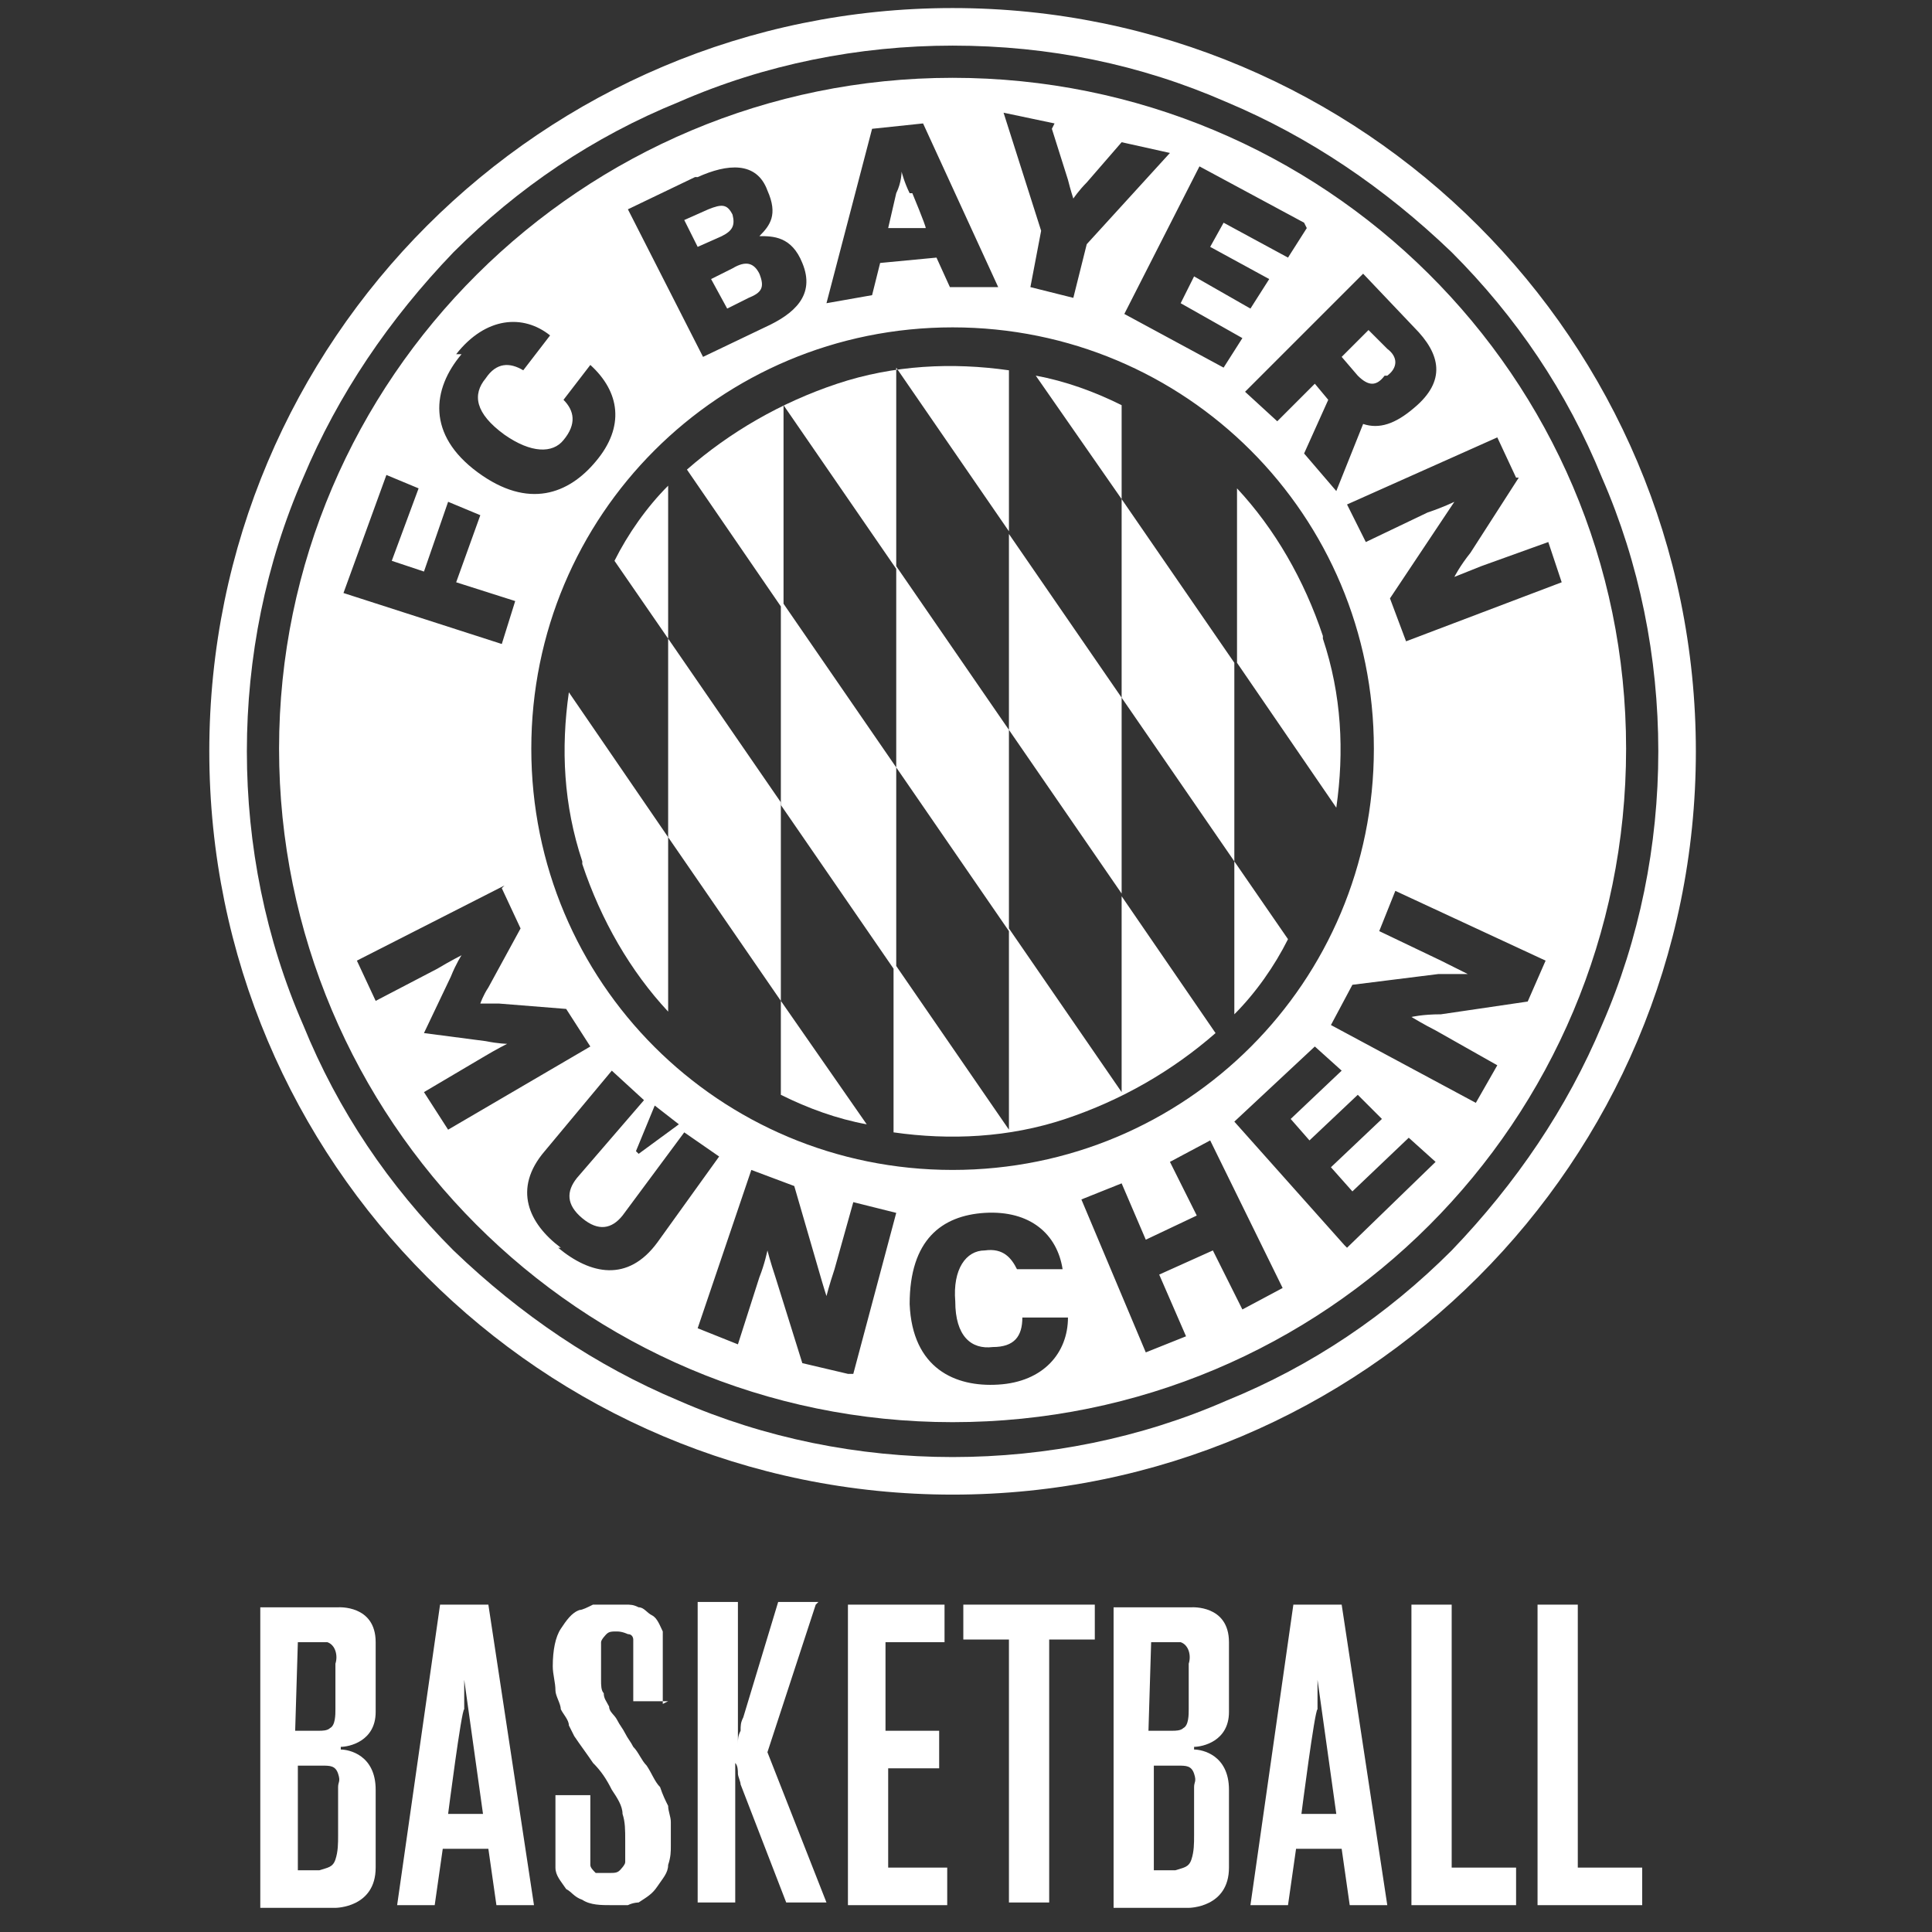 <?xml version="1.0" encoding="UTF-8"?>
<svg id="Ebene_1" xmlns="http://www.w3.org/2000/svg" version="1.1" viewBox="0 0 72 72">
  <rect x="0" y="0" width="72" height="72" fill="#333333" stroke="none"/>
  <!-- Generator: Adobe Illustrator 29.6.0, SVG Export Plug-In . SVG Version: 2.1.1 Build 207)  -->
  <defs>
    <style>
      .st0 {
        fill: #fff;
      }
    </style>
  </defs>
  <g id="FCBB_x5F_Logo_x5F_CMYK_x5F_1c_x5F_B">
    <g>
      <path class="st0" d="M27.3,8c-.2-.4-.4-.4-.9-.2l-.9.4.5,1,.9-.4c.4-.2.5-.4.4-.8"/>
      <path class="st0" d="M35.5,53c13.9,0,25.1-11.2,25.1-25.1S49.3,2.9,35.5,2.9,10.4,14.1,10.4,27.9s11.2,25.1,25.1,25.1M20.9,46.5c-1.2-.9-1.8-2.2-.6-3.6l2.5-3,1.2,1.1-2.5,2.9c-.4.5-.4,1,.2,1.5.6.5,1.1.4,1.5-.1l2.3-3.1,1.3.9-2.3,3.2c-1.1,1.5-2.5,1.2-3.7.2M23.7,42.9h0s.7-1.7.7-1.7l.9.7-1.5,1.1ZM19.8,27.9c0-8.7,7-15.7,15.7-15.7s15.7,7,15.7,15.7-7,15.7-15.7,15.7-15.7-7-15.7-15.7M31.6,51.2l-1.7-.4-1-3.2c-.2-.6-.3-1-.3-1h0s-.1.5-.3,1l-.8,2.5-1.5-.6,2-5.9,1.6.6.9,3.1c.2.7.3,1,.3,1h0s.1-.4.3-1l.7-2.5,1.6.4-1.6,6ZM37.2,51.6c-1.6.1-3.2-.6-3.3-3,0-2.4,1.2-3.3,2.8-3.4,1.7-.1,2.7.8,2.9,2.1h-1.7c-.2-.4-.5-.8-1.2-.7-.7,0-1.2.7-1.1,1.9,0,1.3.6,1.8,1.4,1.7.8,0,1.1-.4,1.1-1.1h1.7c0,1.3-.9,2.4-2.6,2.5M46.3,48.8l-1.1-2.2-2,.9,1,2.3-1.5.6-2.4-5.7h0s1.5-.6,1.5-.6l.9,2.1,1.9-.9-1-2,1.5-.8,2.7,5.5-1.5.8ZM50.1,46.4l-4.1-4.6,3-2.8,1,.9-1.9,1.8.7.8,1.8-1.7.9.9-1.9,1.8.8.9,2.1-2,1,.9-3.3,3.2ZM57.1,37.3l-3.4.5c-.7,0-1.1.1-1.1.1h0s.5.3.9.5l2.3,1.3-.8,1.4-5.4-2.9.8-1.5,3.2-.4c.7,0,1.1,0,1.1,0h0s-.4-.2-1-.5l-2.3-1.1.6-1.5,5.6,2.6-.7,1.6ZM56.6,17.8l-1.8,2.8c-.4.5-.6.9-.6.9h0s.5-.2,1-.4l2.5-.9.5,1.5-5.8,2.2-.6-1.6,1.8-2.7c.4-.6.6-.9.6-.9h0s-.4.2-1,.4l-2.3,1.1-.7-1.4,5.6-2.5.7,1.5ZM52.7,12.2c1,1,1.2,2,0,3-.7.6-1.3.8-1.9.6l-1,2.5-1.2-1.4.9-2-.5-.6-1.4,1.4-1.2-1.1,4.4-4.4,1.9,2ZM48.7,8.5l-.7,1.1-2.4-1.3-.5.9,2.2,1.2-.7,1.1-2.1-1.2-.5,1,2.3,1.3-.7,1.1-3.7-2,2.8-5.5,3.9,2.1ZM39.2,4.8l.6,1.9c.1.4.2.7.2.7h0s.2-.3.5-.6l1.3-1.5,1.8.4-3.1,3.4-.5,2-1.6-.4.4-2.1-1.4-4.4,1.9.4ZM32.5,4.8l1.9-.2,2.8,6.1h-1.8s-.5-1.1-.5-1.1l-2.1.2-.3,1.2-1.7.3,1.7-6.5ZM26,6.6c1.1-.5,2.2-.6,2.6.5.4.9.1,1.3-.3,1.7h0c.5,0,1.2,0,1.6,1,.5,1.2-.3,1.9-1.4,2.4l-2.3,1.1-2.8-5.5,2.5-1.2ZM17,13.2c1.1-1.4,2.5-1.5,3.5-.7l-1,1.3c-.5-.3-1-.3-1.4.3-.5.6-.4,1.3.7,2.1,1,.7,1.8.7,2.2.2.5-.6.4-1.1,0-1.5l1-1.3c1.1,1,1.3,2.3.2,3.6-1,1.2-2.5,1.8-4.4.4-1.9-1.4-1.7-3.1-.6-4.4M14.4,17.7l1.2.5-1,2.7,1.2.4.9-2.6,1.2.5-.9,2.5,2.2.7-.5,1.6-5.9-1.9,1.6-4.4ZM18.7,33.1l.7,1.5-1.2,2.2c-.2.3-.3.6-.3.6h0s.3,0,.7,0l2.5.2.9,1.4-5.3,3.1-.9-1.4,2.2-1.3c.5-.3.9-.5.9-.5h0s-.3,0-.8-.1l-2.3-.3h0s1-2.1,1-2.1c.2-.5.4-.8.4-.8h0s-.4.2-.9.5l-2.3,1.2-.7-1.5,5.5-2.8Z"/>
      <path class="st0" d="M51.7,14c.4-.3.4-.7,0-1l-.7-.7-1,1,.6.7c.4.4.7.4,1,0"/>
      <path class="st0" d="M27.1,11.5l.8-.4c.5-.2.6-.4.4-.9-.2-.4-.5-.5-1-.2l-.8.4.6,1.1Z"/>
      <path class="st0" d="M33.9,7.2c-.2-.4-.3-.8-.3-.8h0s0,.4-.2.8l-.3,1.3h1.4c0-.1-.5-1.3-.5-1.3Z"/>
      <path class="st0" d="M49.3,23.7c-.7-2.1-1.8-4-3.2-5.5v6.5l3.7,5.4c.3-2.1.2-4.2-.5-6.3"/>
      <path class="st0" d="M24.9,18.1c-.8.8-1.5,1.8-2,2.8l2,2.9v7.4l4.2,6.1v3.5c1,.5,2.1.9,3.2,1.1l-3.2-4.6v-7.4l-4.2-6.1v-5.6Z"/>
      <path class="st0" d="M39.7,41.7c2.1-.7,4-1.8,5.6-3.2l-3.5-5.1v-7.4l-4.2-6.1v-6.1c-2.1-.3-4.3-.2-6.4.5-2.1.7-4,1.8-5.6,3.2l3.5,5.1v7.4l4.2,6.1v6.1c2.1.3,4.3.2,6.4-.5M33.4,13.7l4.2,6.1v7.4l4.2,6.1v7.4l-4.2-6.1v-7.4s-4.2-6.1-4.2-6.1v-7.4ZM29.2,22.5v-7.4s4.2,6.1,4.2,6.1v7.4l4.2,6.1v7.4l-4.2-6.1v-7.4l-4.2-6.1Z"/>
      <path class="st0" d="M21.7,32.2c.7,2.1,1.8,4,3.2,5.5v-6.5l-3.7-5.4c-.3,2.1-.2,4.2.5,6.3"/>
      <path class="st0" d="M46,37.8c.8-.8,1.5-1.8,2-2.8l-2-2.9v-7.4l-4.2-6.1v-3.5c-1-.5-2.1-.9-3.2-1.1l3.2,4.6v7.4l4.2,6.1v5.6Z"/>
      <path class="st0" d="M35.5,1.7c3.6,0,7,.7,10.2,2.1,3.1,1.3,5.9,3.2,8.4,5.6,2.4,2.4,4.3,5.2,5.6,8.4,1.4,3.2,2.1,6.7,2.1,10.2s-.7,7-2.1,10.2c-1.3,3.1-3.2,5.9-5.6,8.4-2.4,2.4-5.2,4.3-8.4,5.6-3.2,1.4-6.7,2.1-10.2,2.1s-7-.7-10.2-2.1c-3.1-1.3-5.9-3.2-8.4-5.6-2.4-2.4-4.3-5.2-5.6-8.4-1.4-3.2-2.1-6.7-2.1-10.2s.7-7,2.1-10.2c1.3-3.1,3.2-5.9,5.6-8.4,2.4-2.4,5.2-4.3,8.4-5.6,3.2-1.4,6.7-2.1,10.2-2.1M35.5.3C20.2.3,7.8,12.7,7.8,28s12.4,27.7,27.7,27.7,27.7-12.4,27.7-27.7S50.8.3,35.5.3h0Z"/>
    </g>
  </g>
  <g>
    <path class="st0" d="M24.9,63.4h-1.3v-1.9s0,0,0-.2c0,0,0-.2,0-.2,0,0,0-.2-.2-.2,0,0-.2-.1-.4-.1s-.3,0-.4.1c0,0-.2.2-.2.3,0,.1,0,.2,0,.4,0,.1,0,.3,0,.4,0,.2,0,.4,0,.6s0,.4.1.5c0,.2.1.3.2.5,0,.2.2.3.3.5.1.2.2.3.3.5.1.2.2.3.3.5.2.2.3.5.5.7.2.3.3.6.5.8.1.3.2.5.3.7,0,.2.1.4.1.6s0,.4,0,.5,0,.2,0,.4c0,.2,0,.4-.1.7,0,.3-.2.5-.4.8-.2.3-.4.4-.7.6,0,0-.2,0-.4.1-.2,0-.4,0-.6,0-.4,0-.8,0-1.1-.2-.3-.1-.4-.3-.6-.4-.2-.3-.4-.5-.4-.8,0-.3,0-.6,0-.9v-1.8h1.3v2c0,.3,0,.5,0,.6,0,.1.1.2.2.3,0,0,0,0,.2,0,0,0,.2,0,.3,0,.2,0,.3,0,.4-.1,0,0,.2-.2.2-.3,0-.1,0-.3,0-.4,0-.2,0-.3,0-.4,0-.4,0-.7-.1-1,0-.3-.2-.6-.4-.9-.2-.4-.4-.7-.7-1-.2-.3-.5-.7-.7-1,0,0-.1-.2-.2-.4,0-.2-.2-.4-.3-.6,0-.2-.2-.5-.2-.7,0-.3-.1-.6-.1-.9,0-.6.1-1.1.3-1.4.2-.3.4-.6.7-.7.1,0,.3-.1.5-.2.2,0,.5,0,.8,0s.2,0,.4,0c.2,0,.3,0,.5.1.2,0,.3.2.5.3.2.1.3.4.4.6,0,.1,0,.2,0,.3,0,.1,0,.3,0,.5v1.9Z"/>
    <path class="st0" d="M30.4,59.8l-1.8,5.5,2.2,5.6h-1.5l-1.7-4.4c0-.1-.1-.3-.1-.4,0-.1,0-.3-.1-.4v5.2h-1.4v-11.2h1.5v4.9c0,.1,0,.3,0,.4,0-.2,0-.3.1-.5,0-.2,0-.3.1-.5l1.3-4.3h1.5Z"/>
    <path class="st0" d="M35.2,59.8v1.4h-2.2v3.3h2v1.4h-1.9v3.7h2.2v1.4h-3.7v-11.2h3.7Z"/>
    <path class="st0" d="M40.8,59.8v1.3h-1.7v9.8h-1.5v-9.8h-1.7v-1.3h4.9Z"/>
    <path class="st0" d="M54.1,69.6h2.4v1.4h-3.9v-11.2h1.5v9.8Z"/>
    <path class="st0" d="M58.8,69.6h2.4v1.4h-3.9v-11.2h1.5v9.8Z"/>
    <path class="st0" d="M12.7,65.1c.3,0,1.3-.2,1.3-1.3v-2.6c0-1.4-1.4-1.3-1.4-1.3h-2.9v5.3h0v5.9h2.8s1.5,0,1.5-1.5v-2.9c0-1.3-1-1.5-1.3-1.5ZM11.1,61.2c.2,0,.4,0,.5,0s.2,0,.3,0,.2,0,.3,0c.3.1.4.5.3.8,0,.2,0,.4,0,.6v1.1c0,.2,0,.6-.2.7-.1.1-.3.1-.4.1h-.9M12.6,67.4c0,.3,0,.7,0,1,0,.3,0,.6-.1.9-.1.3-.3.3-.6.4,0,0-.8,0-.8,0,0-1.3,0-2.6,0-3.9.3,0,.6,0,.9,0s.5,0,.6.3,0,.3,0,.5c0,.3,0,.6,0,.9Z"/>
    <path class="st0" d="M44.5,65.1c.3,0,1.3-.2,1.3-1.3v-2.6c0-1.4-1.4-1.3-1.4-1.3h-2.9v5.3h0v5.9h2.8s1.5,0,1.5-1.5v-2.9c0-1.3-1-1.5-1.3-1.5ZM42.9,61.2c.2,0,.4,0,.5,0s.2,0,.3,0,.2,0,.3,0c.3.1.4.5.3.8,0,.2,0,.4,0,.6v1.1c0,.2,0,.6-.2.7-.1.1-.3.1-.4.1h-.9M44.5,67.4c0,.3,0,.7,0,1,0,.3,0,.6-.1.9-.1.3-.3.3-.6.4,0,0-.8,0-.8,0,0-1.3,0-2.6,0-3.9.3,0,.6,0,.9,0s.5,0,.6.3,0,.3,0,.5c0,.3,0,.6,0,.9Z"/>
    <path class="st0" d="M19.9,71h-1.4l-.3-2.1h-1.7l-.3,2.1h-1.4l1.6-11.2h1.8l1.7,11.2ZM17.3,62.6v1.1c-.1,0-.6,3.9-.6,3.9h1.3l-.7-5M17.3,62.6"/>
    <path class="st0" d="M51.7,71h-1.4l-.3-2.1h-1.7l-.3,2.1h-1.4l1.6-11.2h1.8l1.7,11.2ZM49.1,62.6v1.1c-.1,0-.6,3.9-.6,3.9h1.3l-.7-5M49.1,62.6"/>
  </g>
</svg>
